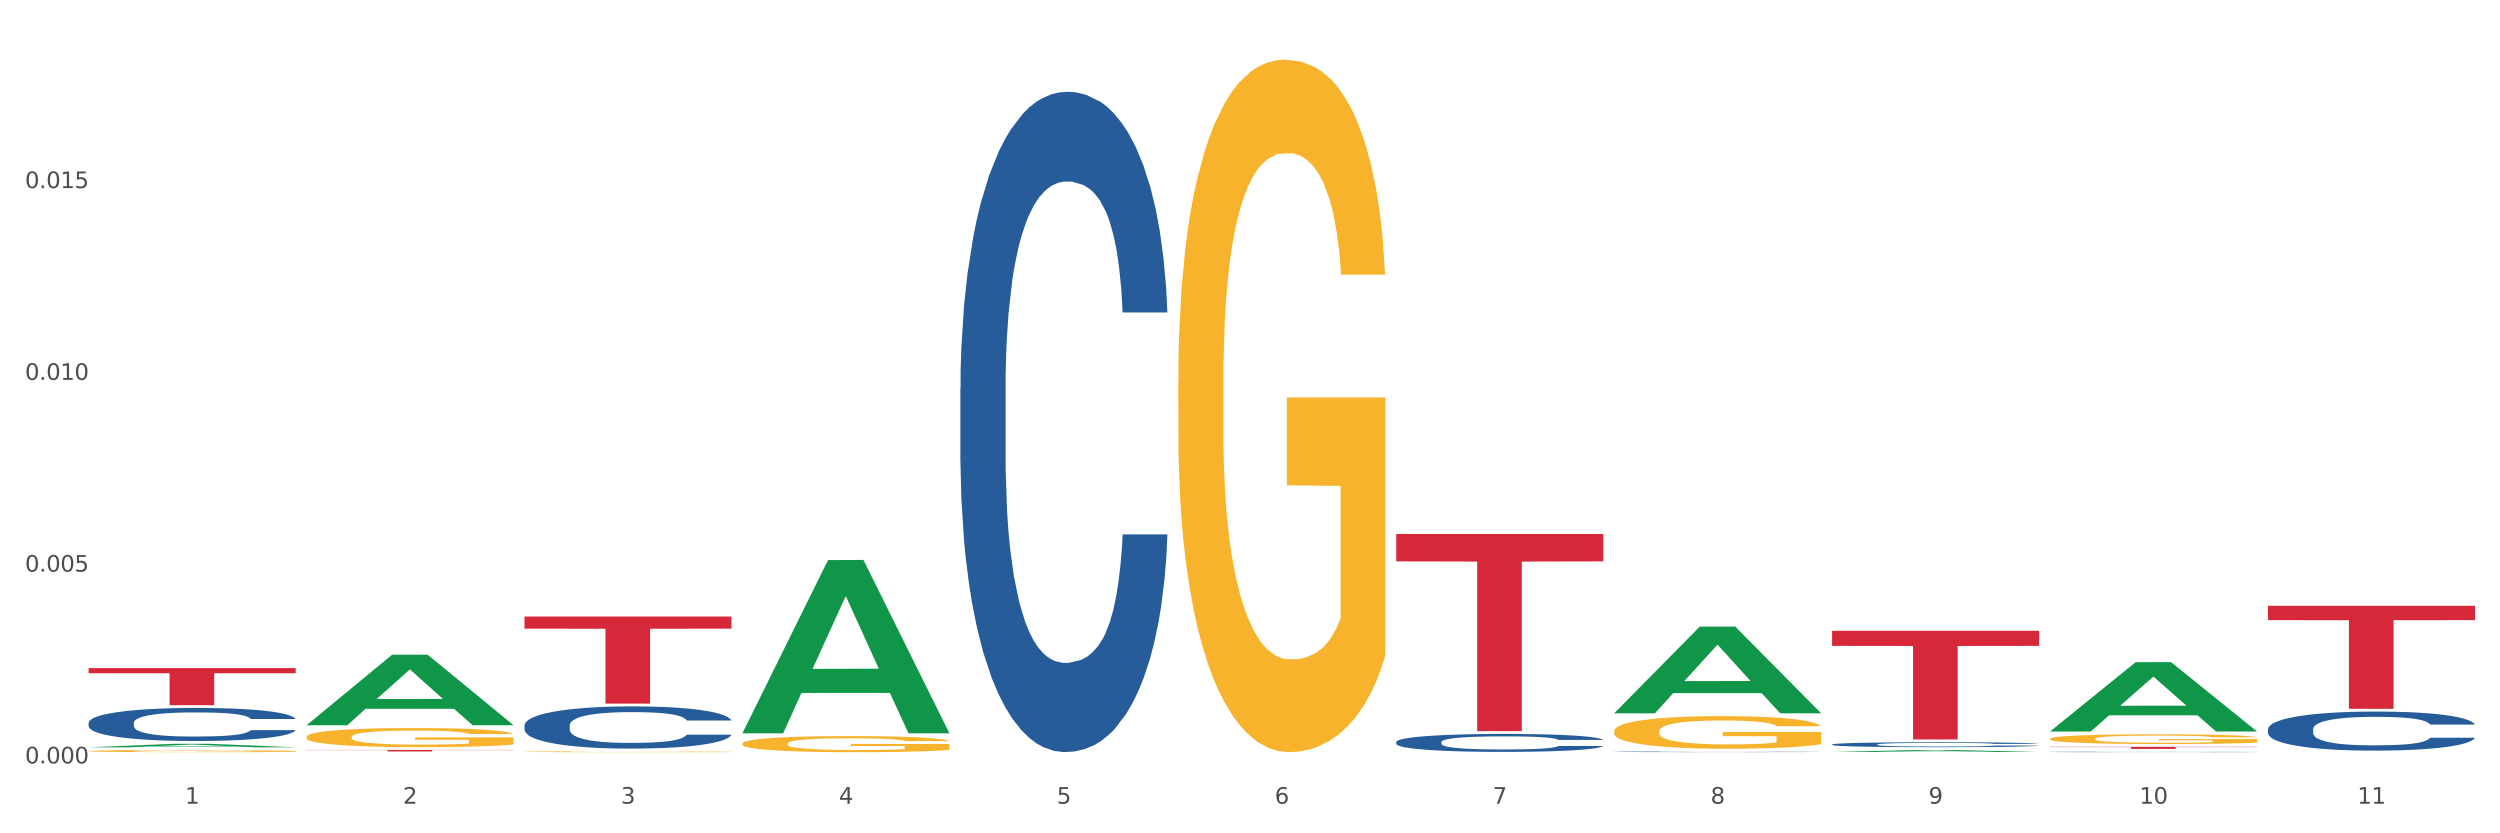 <?xml version="1.0" encoding="utf-8" standalone="no"?>
<!DOCTYPE svg PUBLIC "-//W3C//DTD SVG 1.1//EN"
  "http://www.w3.org/Graphics/SVG/1.1/DTD/svg11.dtd">
<svg xmlns:xlink="http://www.w3.org/1999/xlink" width="1080pt" height="360pt" viewBox="0 0 1080 360" xmlns="http://www.w3.org/2000/svg" version="1.1">
 <rect x="0" y="0" width="1080" height="360" fill="#333333" stroke="none"/>
 <defs>
  <style type="text/css">*{stroke-linejoin: round; stroke-linecap: butt}</style>
 </defs>
 <g id="figure_1">
  <g id="patch_1">
   <path d="M 0 360 
L 1080 360 
L 1080 0 
L 0 0 
z
" style="fill: #ffffff; stroke: #ffffff; stroke-linejoin: miter"/>
  </g>
  <g id="axes_1">
   <g id="matplotlib.axis_1">
    <g id="xtick_1">
     <g id="text_1">
      <!-- 1 -->
      <g style="fill: #4d4d4d" transform="translate(79.949 347.204) scale(0.096 -0.096)">
       <defs>
        <path id="DejaVuSans-31" d="M 794 531 
L 1825 531 
L 1825 4091 
L 703 3866 
L 703 4441 
L 1819 4666 
L 2450 4666 
L 2450 531 
L 3481 531 
L 3481 0 
L 794 0 
L 794 531 
z
" transform="scale(0.016)"/>
       </defs>
       <use xlink:href="#DejaVuSans-31"/>
      </g>
     </g>
    </g>
    <g id="xtick_2">
     <g id="text_2">
      <!-- 2 -->
      <g style="fill: #4d4d4d" transform="translate(174.097 347.204) scale(0.096 -0.096)">
       <defs>
        <path id="DejaVuSans-32" d="M 1228 531 
L 3431 531 
L 3431 0 
L 469 0 
L 469 531 
Q 828 903 1448 1529 
Q 2069 2156 2228 2338 
Q 2531 2678 2651 2914 
Q 2772 3150 2772 3378 
Q 2772 3750 2511 3984 
Q 2250 4219 1831 4219 
Q 1534 4219 1204 4116 
Q 875 4013 500 3803 
L 500 4441 
Q 881 4594 1212 4672 
Q 1544 4750 1819 4750 
Q 2544 4750 2975 4387 
Q 3406 4025 3406 3419 
Q 3406 3131 3298 2873 
Q 3191 2616 2906 2266 
Q 2828 2175 2409 1742 
Q 1991 1309 1228 531 
z
" transform="scale(0.016)"/>
       </defs>
       <use xlink:href="#DejaVuSans-32"/>
      </g>
     </g>
    </g>
    <g id="xtick_3">
     <g id="text_3">
      <!-- 3 -->
      <g style="fill: #4d4d4d" transform="translate(268.244 347.204) scale(0.096 -0.096)">
       <defs>
        <path id="DejaVuSans-33" d="M 2597 2516 
Q 3050 2419 3304 2112 
Q 3559 1806 3559 1356 
Q 3559 666 3084 287 
Q 2609 -91 1734 -91 
Q 1441 -91 1130 -33 
Q 819 25 488 141 
L 488 750 
Q 750 597 1062 519 
Q 1375 441 1716 441 
Q 2309 441 2620 675 
Q 2931 909 2931 1356 
Q 2931 1769 2642 2001 
Q 2353 2234 1838 2234 
L 1294 2234 
L 1294 2753 
L 1863 2753 
Q 2328 2753 2575 2939 
Q 2822 3125 2822 3475 
Q 2822 3834 2567 4026 
Q 2313 4219 1838 4219 
Q 1578 4219 1281 4162 
Q 984 4106 628 3988 
L 628 4550 
Q 988 4650 1302 4700 
Q 1616 4750 1894 4750 
Q 2613 4750 3031 4423 
Q 3450 4097 3450 3541 
Q 3450 3153 3228 2886 
Q 3006 2619 2597 2516 
z
" transform="scale(0.016)"/>
       </defs>
       <use xlink:href="#DejaVuSans-33"/>
      </g>
     </g>
    </g>
    <g id="xtick_4">
     <g id="text_4">
      <!-- 4 -->
      <g style="fill: #4d4d4d" transform="translate(362.392 347.204) scale(0.096 -0.096)">
       <defs>
        <path id="DejaVuSans-34" d="M 2419 4116 
L 825 1625 
L 2419 1625 
L 2419 4116 
z
M 2253 4666 
L 3047 4666 
L 3047 1625 
L 3713 1625 
L 3713 1100 
L 3047 1100 
L 3047 0 
L 2419 0 
L 2419 1100 
L 313 1100 
L 313 1709 
L 2253 4666 
z
" transform="scale(0.016)"/>
       </defs>
       <use xlink:href="#DejaVuSans-34"/>
      </g>
     </g>
    </g>
    <g id="xtick_5">
     <g id="text_5">
      <!-- 5 -->
      <g style="fill: #4d4d4d" transform="translate(456.54 347.204) scale(0.096 -0.096)">
       <defs>
        <path id="DejaVuSans-35" d="M 691 4666 
L 3169 4666 
L 3169 4134 
L 1269 4134 
L 1269 2991 
Q 1406 3038 1543 3061 
Q 1681 3084 1819 3084 
Q 2600 3084 3056 2656 
Q 3513 2228 3513 1497 
Q 3513 744 3044 326 
Q 2575 -91 1722 -91 
Q 1428 -91 1123 -41 
Q 819 9 494 109 
L 494 744 
Q 775 591 1075 516 
Q 1375 441 1709 441 
Q 2250 441 2565 725 
Q 2881 1009 2881 1497 
Q 2881 1984 2565 2268 
Q 2250 2553 1709 2553 
Q 1456 2553 1204 2497 
Q 953 2441 691 2322 
L 691 4666 
z
" transform="scale(0.016)"/>
       </defs>
       <use xlink:href="#DejaVuSans-35"/>
      </g>
     </g>
    </g>
    <g id="xtick_6">
     <g id="text_6">
      <!-- 6 -->
      <g style="fill: #4d4d4d" transform="translate(550.688 347.204) scale(0.096 -0.096)">
       <defs>
        <path id="DejaVuSans-36" d="M 2113 2584 
Q 1688 2584 1439 2293 
Q 1191 2003 1191 1497 
Q 1191 994 1439 701 
Q 1688 409 2113 409 
Q 2538 409 2786 701 
Q 3034 994 3034 1497 
Q 3034 2003 2786 2293 
Q 2538 2584 2113 2584 
z
M 3366 4563 
L 3366 3988 
Q 3128 4100 2886 4159 
Q 2644 4219 2406 4219 
Q 1781 4219 1451 3797 
Q 1122 3375 1075 2522 
Q 1259 2794 1537 2939 
Q 1816 3084 2150 3084 
Q 2853 3084 3261 2657 
Q 3669 2231 3669 1497 
Q 3669 778 3244 343 
Q 2819 -91 2113 -91 
Q 1303 -91 875 529 
Q 447 1150 447 2328 
Q 447 3434 972 4092 
Q 1497 4750 2381 4750 
Q 2619 4750 2861 4703 
Q 3103 4656 3366 4563 
z
" transform="scale(0.016)"/>
       </defs>
       <use xlink:href="#DejaVuSans-36"/>
      </g>
     </g>
    </g>
    <g id="xtick_7">
     <g id="text_7">
      <!-- 7 -->
      <g style="fill: #4d4d4d" transform="translate(644.835 347.204) scale(0.096 -0.096)">
       <defs>
        <path id="DejaVuSans-37" d="M 525 4666 
L 3525 4666 
L 3525 4397 
L 1831 0 
L 1172 0 
L 2766 4134 
L 525 4134 
L 525 4666 
z
" transform="scale(0.016)"/>
       </defs>
       <use xlink:href="#DejaVuSans-37"/>
      </g>
     </g>
    </g>
    <g id="xtick_8">
     <g id="text_8">
      <!-- 8 -->
      <g style="fill: #4d4d4d" transform="translate(738.983 347.204) scale(0.096 -0.096)">
       <defs>
        <path id="DejaVuSans-38" d="M 2034 2216 
Q 1584 2216 1326 1975 
Q 1069 1734 1069 1313 
Q 1069 891 1326 650 
Q 1584 409 2034 409 
Q 2484 409 2743 651 
Q 3003 894 3003 1313 
Q 3003 1734 2745 1975 
Q 2488 2216 2034 2216 
z
M 1403 2484 
Q 997 2584 770 2862 
Q 544 3141 544 3541 
Q 544 4100 942 4425 
Q 1341 4750 2034 4750 
Q 2731 4750 3128 4425 
Q 3525 4100 3525 3541 
Q 3525 3141 3298 2862 
Q 3072 2584 2669 2484 
Q 3125 2378 3379 2068 
Q 3634 1759 3634 1313 
Q 3634 634 3220 271 
Q 2806 -91 2034 -91 
Q 1263 -91 848 271 
Q 434 634 434 1313 
Q 434 1759 690 2068 
Q 947 2378 1403 2484 
z
M 1172 3481 
Q 1172 3119 1398 2916 
Q 1625 2713 2034 2713 
Q 2441 2713 2670 2916 
Q 2900 3119 2900 3481 
Q 2900 3844 2670 4047 
Q 2441 4250 2034 4250 
Q 1625 4250 1398 4047 
Q 1172 3844 1172 3481 
z
" transform="scale(0.016)"/>
       </defs>
       <use xlink:href="#DejaVuSans-38"/>
      </g>
     </g>
    </g>
    <g id="xtick_9">
     <g id="text_9">
      <!-- 9 -->
      <g style="fill: #4d4d4d" transform="translate(833.131 347.204) scale(0.096 -0.096)">
       <defs>
        <path id="DejaVuSans-39" d="M 703 97 
L 703 672 
Q 941 559 1184 500 
Q 1428 441 1663 441 
Q 2288 441 2617 861 
Q 2947 1281 2994 2138 
Q 2813 1869 2534 1725 
Q 2256 1581 1919 1581 
Q 1219 1581 811 2004 
Q 403 2428 403 3163 
Q 403 3881 828 4315 
Q 1253 4750 1959 4750 
Q 2769 4750 3195 4129 
Q 3622 3509 3622 2328 
Q 3622 1225 3098 567 
Q 2575 -91 1691 -91 
Q 1453 -91 1209 -44 
Q 966 3 703 97 
z
M 1959 2075 
Q 2384 2075 2632 2365 
Q 2881 2656 2881 3163 
Q 2881 3666 2632 3958 
Q 2384 4250 1959 4250 
Q 1534 4250 1286 3958 
Q 1038 3666 1038 3163 
Q 1038 2656 1286 2365 
Q 1534 2075 1959 2075 
z
" transform="scale(0.016)"/>
       </defs>
       <use xlink:href="#DejaVuSans-39"/>
      </g>
     </g>
    </g>
    <g id="xtick_10">
     <g id="text_10">
      <!-- 10 -->
      <g style="fill: #4d4d4d" transform="translate(924.224 347.204) scale(0.096 -0.096)">
       <defs>
        <path id="DejaVuSans-30" d="M 2034 4250 
Q 1547 4250 1301 3770 
Q 1056 3291 1056 2328 
Q 1056 1369 1301 889 
Q 1547 409 2034 409 
Q 2525 409 2770 889 
Q 3016 1369 3016 2328 
Q 3016 3291 2770 3770 
Q 2525 4250 2034 4250 
z
M 2034 4750 
Q 2819 4750 3233 4129 
Q 3647 3509 3647 2328 
Q 3647 1150 3233 529 
Q 2819 -91 2034 -91 
Q 1250 -91 836 529 
Q 422 1150 422 2328 
Q 422 3509 836 4129 
Q 1250 4750 2034 4750 
z
" transform="scale(0.016)"/>
       </defs>
       <use xlink:href="#DejaVuSans-31"/>
       <use xlink:href="#DejaVuSans-30" transform="translate(63.623 0)"/>
      </g>
     </g>
    </g>
    <g id="xtick_11">
     <g id="text_11">
      <!-- 11 -->
      <g style="fill: #4d4d4d" transform="translate(1018.372 347.204) scale(0.096 -0.096)">
       <use xlink:href="#DejaVuSans-31"/>
       <use xlink:href="#DejaVuSans-31" transform="translate(63.623 0)"/>
      </g>
     </g>
    </g>
    <g id="xtick_12"/>
    <g id="xtick_13"/>
    <g id="xtick_14"/>
    <g id="xtick_15"/>
    <g id="xtick_16"/>
    <g id="xtick_17"/>
    <g id="xtick_18"/>
    <g id="xtick_19"/>
    <g id="xtick_20"/>
    <g id="xtick_21"/>
   </g>
   <g id="matplotlib.axis_2">
    <g id="ytick_1">
     <g id="text_12">
      <!-- 0.000 -->
      <g style="fill: #4d4d4d" transform="translate(10.8 329.798) scale(0.096 -0.096)">
       <defs>
        <path id="DejaVuSans-2e" d="M 684 794 
L 1344 794 
L 1344 0 
L 684 0 
L 684 794 
z
" transform="scale(0.016)"/>
       </defs>
       <use xlink:href="#DejaVuSans-30"/>
       <use xlink:href="#DejaVuSans-2e" transform="translate(63.623 0)"/>
       <use xlink:href="#DejaVuSans-30" transform="translate(95.41 0)"/>
       <use xlink:href="#DejaVuSans-30" transform="translate(159.033 0)"/>
       <use xlink:href="#DejaVuSans-30" transform="translate(222.656 0)"/>
      </g>
     </g>
    </g>
    <g id="ytick_2">
     <g id="text_13">
      <!-- 0.005 -->
      <g style="fill: #4d4d4d" transform="translate(10.8 246.955) scale(0.096 -0.096)">
       <use xlink:href="#DejaVuSans-30"/>
       <use xlink:href="#DejaVuSans-2e" transform="translate(63.623 0)"/>
       <use xlink:href="#DejaVuSans-30" transform="translate(95.41 0)"/>
       <use xlink:href="#DejaVuSans-30" transform="translate(159.033 0)"/>
       <use xlink:href="#DejaVuSans-35" transform="translate(222.656 0)"/>
      </g>
     </g>
    </g>
    <g id="ytick_3">
     <g id="text_14">
      <!-- 0.010 -->
      <g style="fill: #4d4d4d" transform="translate(10.8 164.111) scale(0.096 -0.096)">
       <use xlink:href="#DejaVuSans-30"/>
       <use xlink:href="#DejaVuSans-2e" transform="translate(63.623 0)"/>
       <use xlink:href="#DejaVuSans-30" transform="translate(95.41 0)"/>
       <use xlink:href="#DejaVuSans-31" transform="translate(159.033 0)"/>
       <use xlink:href="#DejaVuSans-30" transform="translate(222.656 0)"/>
      </g>
     </g>
    </g>
    <g id="ytick_4">
     <g id="text_15">
      <!-- 0.015 -->
      <g style="fill: #4d4d4d" transform="translate(10.8 81.267) scale(0.096 -0.096)">
       <use xlink:href="#DejaVuSans-30"/>
       <use xlink:href="#DejaVuSans-2e" transform="translate(63.623 0)"/>
       <use xlink:href="#DejaVuSans-30" transform="translate(95.41 0)"/>
       <use xlink:href="#DejaVuSans-31" transform="translate(159.033 0)"/>
       <use xlink:href="#DejaVuSans-35" transform="translate(222.656 0)"/>
      </g>
     </g>
    </g>
    <g id="ytick_5"/>
    <g id="ytick_6"/>
    <g id="ytick_7"/>
    <g id="ytick_8"/>
   </g>
   <g id="PolyCollection_1">
    <path d="M 320.726 321.213 
L 320.832 321.206 
L 320.832 320.978 
L 321.043 320.781 
L 322.099 320.305 
L 323.683 319.912 
L 324.844 319.703 
L 326.006 319.531 
L 327.379 319.36 
L 329.068 319.182 
L 332.13 318.922 
L 334.031 318.789 
L 336.354 318.65 
L 340.578 318.447 
L 343.64 318.332 
L 346.808 318.237 
L 351.983 318.123 
L 355.362 318.072 
L 358.952 318.034 
L 363.281 318.009 
L 366.555 318.002 
L 373.735 318.021 
L 379.86 318.079 
L 382.817 318.123 
L 386.618 318.199 
L 388.625 318.25 
L 391.898 318.351 
L 395.277 318.485 
L 397.6 318.599 
L 401.085 318.815 
L 403.725 319.03 
L 406.154 319.297 
L 407.421 319.481 
L 408.371 319.652 
L 409.216 319.849 
L 410.061 320.16 
L 391.053 320.16 
L 390.314 319.937 
L 389.153 319.728 
L 387.463 319.525 
L 385.985 319.398 
L 383.45 319.24 
L 381.127 319.138 
L 378.699 319.062 
L 375.742 318.998 
L 373.419 318.967 
L 370.145 318.941 
L 363.704 318.948 
L 359.374 318.998 
L 356.418 319.062 
L 354.517 319.119 
L 352.827 319.182 
L 350.927 319.271 
L 348.709 319.405 
L 347.125 319.525 
L 345.541 319.677 
L 344.274 319.83 
L 343.112 320.007 
L 342.162 320.198 
L 341.423 320.394 
L 340.789 320.635 
L 340.261 321.035 
L 340.261 321.904 
L 340.473 322.101 
L 341.001 322.361 
L 341.634 322.558 
L 342.69 322.792 
L 343.64 322.951 
L 345.436 323.179 
L 347.442 323.37 
L 349.026 323.49 
L 350.61 323.592 
L 353.355 323.731 
L 356.418 323.846 
L 359.058 323.915 
L 362.648 323.979 
L 365.077 324.004 
L 367.189 324.017 
L 372.363 324.017 
L 376.059 323.998 
L 380.177 323.953 
L 383.345 323.896 
L 385.985 323.827 
L 388.941 323.712 
L 390.842 323.604 
L 390.842 322.279 
L 367.611 322.272 
L 367.611 321.39 
L 410.166 321.39 
L 410.166 323.979 
L 408.371 324.112 
L 406.365 324.233 
L 404.253 324.34 
L 401.085 324.474 
L 397.284 324.601 
L 393.904 324.689 
L 390.314 324.766 
L 386.09 324.835 
L 380.599 324.899 
L 377.22 324.924 
L 372.996 324.943 
L 368.033 324.95 
L 363.704 324.937 
L 359.48 324.905 
L 355.045 324.848 
L 350.715 324.766 
L 347.442 324.683 
L 344.168 324.582 
L 340.684 324.448 
L 337.938 324.321 
L 335.826 324.207 
L 333.503 324.061 
L 330.969 323.871 
L 329.068 323.7 
L 327.379 323.522 
L 325.583 323.294 
L 324.316 323.097 
L 323.049 322.85 
L 322.31 322.666 
L 321.465 322.38 
L 320.832 321.98 
L 320.726 321.213 
z
" clip-path="url(#pa47c2ff7f7)" style="fill: #f7b32b"/>
    <path d="M 885.612 319.159 
L 885.718 319.155 
L 885.718 319.017 
L 885.929 318.898 
L 886.985 318.611 
L 888.569 318.373 
L 889.73 318.247 
L 890.892 318.143 
L 892.265 318.04 
L 893.954 317.932 
L 897.016 317.775 
L 898.917 317.695 
L 901.24 317.61 
L 905.464 317.488 
L 908.526 317.419 
L 911.694 317.361 
L 916.869 317.292 
L 920.248 317.261 
L 923.838 317.238 
L 928.167 317.223 
L 931.441 317.219 
L 938.622 317.231 
L 944.746 317.265 
L 947.703 317.292 
L 951.504 317.338 
L 953.511 317.369 
L 956.784 317.43 
L 960.163 317.511 
L 962.486 317.58 
L 965.971 317.71 
L 968.611 317.84 
L 971.04 318.001 
L 972.307 318.113 
L 973.257 318.216 
L 974.102 318.335 
L 974.947 318.523 
L 955.939 318.523 
L 955.2 318.389 
L 954.039 318.262 
L 952.349 318.139 
L 950.871 318.063 
L 948.336 317.967 
L 946.013 317.905 
L 943.585 317.859 
L 940.628 317.821 
L 938.305 317.802 
L 935.031 317.787 
L 928.59 317.79 
L 924.26 317.821 
L 921.304 317.859 
L 919.403 317.894 
L 917.713 317.932 
L 915.813 317.986 
L 913.595 318.066 
L 912.011 318.139 
L 910.427 318.231 
L 909.16 318.323 
L 907.999 318.431 
L 907.048 318.546 
L 906.309 318.665 
L 905.675 318.81 
L 905.147 319.052 
L 905.147 319.577 
L 905.359 319.696 
L 905.887 319.853 
L 906.52 319.972 
L 907.576 320.114 
L 908.526 320.21 
L 910.322 320.348 
L 912.328 320.463 
L 913.912 320.535 
L 915.496 320.597 
L 918.241 320.681 
L 921.304 320.75 
L 923.944 320.792 
L 927.534 320.831 
L 929.963 320.846 
L 932.075 320.854 
L 937.249 320.854 
L 940.945 320.842 
L 945.063 320.815 
L 948.231 320.781 
L 950.871 320.739 
L 953.827 320.67 
L 955.728 320.605 
L 955.728 319.803 
L 932.497 319.799 
L 932.497 319.266 
L 975.052 319.266 
L 975.052 320.831 
L 973.257 320.911 
L 971.251 320.984 
L 969.139 321.049 
L 965.971 321.13 
L 962.17 321.206 
L 958.79 321.26 
L 955.2 321.306 
L 950.976 321.348 
L 945.485 321.387 
L 942.106 321.402 
L 937.882 321.413 
L 932.919 321.417 
L 928.59 321.41 
L 924.366 321.39 
L 919.931 321.356 
L 915.601 321.306 
L 912.328 321.256 
L 909.054 321.195 
L 905.57 321.114 
L 902.824 321.038 
L 900.712 320.969 
L 898.389 320.881 
L 895.855 320.766 
L 893.954 320.662 
L 892.265 320.555 
L 890.469 320.417 
L 889.202 320.298 
L 887.935 320.148 
L 887.196 320.037 
L 886.351 319.865 
L 885.718 319.623 
L 885.612 319.159 
z
" clip-path="url(#pa47c2ff7f7)" style="fill: #f7b32b"/>
    <path d="M 509.021 164.015 
L 509.127 163.742 
L 509.127 153.906 
L 509.338 145.435 
L 510.394 124.943 
L 511.978 108.003 
L 513.14 98.986 
L 514.301 91.609 
L 515.674 84.231 
L 517.363 76.581 
L 520.426 65.378 
L 522.327 59.64 
L 524.65 53.629 
L 528.874 44.886 
L 531.936 39.968 
L 535.104 35.869 
L 540.278 30.951 
L 543.657 28.765 
L 547.247 27.126 
L 551.577 26.033 
L 554.85 25.759 
L 562.031 26.579 
L 568.155 29.038 
L 571.112 30.951 
L 574.914 34.23 
L 576.92 36.416 
L 580.193 40.787 
L 583.573 46.525 
L 585.896 51.443 
L 589.38 60.733 
L 592.02 70.023 
L 594.449 81.499 
L 595.716 89.423 
L 596.667 96.8 
L 597.511 105.27 
L 598.356 118.659 
L 579.349 118.659 
L 578.609 109.096 
L 577.448 100.079 
L 575.758 91.335 
L 574.28 85.871 
L 571.746 79.04 
L 569.423 74.668 
L 566.994 71.389 
L 564.037 68.657 
L 561.714 67.291 
L 558.441 66.198 
L 551.999 66.471 
L 547.67 68.657 
L 544.713 71.389 
L 542.812 73.848 
L 541.123 76.581 
L 539.222 80.406 
L 537.004 86.144 
L 535.42 91.335 
L 533.837 97.893 
L 532.569 104.451 
L 531.408 112.101 
L 530.457 120.298 
L 529.718 128.768 
L 529.085 139.151 
L 528.557 156.365 
L 528.557 193.798 
L 528.768 202.268 
L 529.296 213.47 
L 529.929 221.941 
L 530.985 232.05 
L 531.936 238.881 
L 533.731 248.718 
L 535.737 256.915 
L 537.321 262.106 
L 538.905 266.478 
L 541.651 272.489 
L 544.713 277.407 
L 547.353 280.413 
L 550.943 283.145 
L 553.372 284.238 
L 555.484 284.784 
L 560.658 284.784 
L 564.354 283.965 
L 568.472 282.052 
L 571.64 279.593 
L 574.28 276.587 
L 577.237 271.669 
L 579.137 267.024 
L 579.137 209.918 
L 555.906 209.645 
L 555.906 171.666 
L 598.462 171.666 
L 598.462 283.145 
L 596.667 288.883 
L 594.66 294.074 
L 592.548 298.719 
L 589.38 304.457 
L 585.579 309.922 
L 582.2 313.747 
L 578.609 317.026 
L 574.386 320.031 
L 568.895 322.764 
L 565.516 323.857 
L 561.292 324.676 
L 556.329 324.95 
L 551.999 324.403 
L 547.775 323.037 
L 543.34 320.578 
L 539.011 317.026 
L 535.737 313.474 
L 532.464 309.102 
L 528.979 303.364 
L 526.234 297.899 
L 524.122 292.981 
L 521.799 286.697 
L 519.264 278.5 
L 517.363 271.123 
L 515.674 263.472 
L 513.879 253.636 
L 512.612 245.166 
L 511.344 234.509 
L 510.605 226.586 
L 509.761 214.29 
L 509.127 197.077 
L 509.021 164.015 
z
" clip-path="url(#pa47c2ff7f7)" style="fill: #f7b32b"/>
    <path d="M 697.317 315.879 
L 697.422 315.867 
L 697.422 315.403 
L 697.633 315.004 
L 698.689 314.039 
L 700.273 313.241 
L 701.435 312.816 
L 702.597 312.469 
L 703.969 312.121 
L 705.659 311.761 
L 708.721 311.233 
L 710.622 310.963 
L 712.945 310.68 
L 717.169 310.268 
L 720.231 310.036 
L 723.399 309.843 
L 728.573 309.612 
L 731.952 309.509 
L 735.543 309.432 
L 739.872 309.38 
L 743.146 309.367 
L 750.326 309.406 
L 756.451 309.522 
L 759.407 309.612 
L 763.209 309.766 
L 765.215 309.869 
L 768.489 310.075 
L 771.868 310.345 
L 774.191 310.577 
L 777.676 311.015 
L 780.316 311.452 
L 782.744 311.993 
L 784.011 312.366 
L 784.962 312.713 
L 785.807 313.112 
L 786.651 313.743 
L 767.644 313.743 
L 766.905 313.293 
L 765.743 312.868 
L 764.054 312.456 
L 762.575 312.199 
L 760.041 311.877 
L 757.718 311.671 
L 755.289 311.516 
L 752.333 311.388 
L 750.009 311.323 
L 746.736 311.272 
L 740.294 311.285 
L 735.965 311.388 
L 733.008 311.516 
L 731.108 311.632 
L 729.418 311.761 
L 727.517 311.941 
L 725.3 312.211 
L 723.716 312.456 
L 722.132 312.765 
L 720.865 313.074 
L 719.703 313.434 
L 718.753 313.82 
L 718.014 314.219 
L 717.38 314.708 
L 716.852 315.519 
L 716.852 317.282 
L 717.063 317.681 
L 717.591 318.209 
L 718.225 318.608 
L 719.281 319.084 
L 720.231 319.406 
L 722.026 319.869 
L 724.033 320.255 
L 725.617 320.5 
L 727.201 320.706 
L 729.946 320.989 
L 733.008 321.22 
L 735.648 321.362 
L 739.239 321.491 
L 741.667 321.542 
L 743.779 321.568 
L 748.953 321.568 
L 752.649 321.529 
L 756.768 321.439 
L 759.935 321.323 
L 762.575 321.182 
L 765.532 320.95 
L 767.433 320.731 
L 767.433 318.042 
L 744.202 318.029 
L 744.202 316.24 
L 786.757 316.24 
L 786.757 321.491 
L 784.962 321.761 
L 782.956 322.006 
L 780.844 322.224 
L 777.676 322.495 
L 773.874 322.752 
L 770.495 322.932 
L 766.905 323.087 
L 762.681 323.228 
L 757.19 323.357 
L 753.811 323.408 
L 749.587 323.447 
L 744.624 323.46 
L 740.294 323.434 
L 736.071 323.37 
L 731.636 323.254 
L 727.306 323.087 
L 724.033 322.919 
L 720.759 322.713 
L 717.274 322.443 
L 714.529 322.186 
L 712.417 321.954 
L 710.094 321.658 
L 707.56 321.272 
L 705.659 320.924 
L 703.969 320.564 
L 702.174 320.101 
L 700.907 319.702 
L 699.64 319.2 
L 698.901 318.827 
L 698.056 318.248 
L 697.422 317.437 
L 697.317 315.879 
z
" clip-path="url(#pa47c2ff7f7)" style="fill: #f7b32b"/>
    <path d="M 132.431 318.333 
L 132.536 318.326 
L 132.536 318.055 
L 132.747 317.821 
L 133.803 317.256 
L 135.387 316.788 
L 136.549 316.54 
L 137.71 316.336 
L 139.083 316.133 
L 140.773 315.922 
L 143.835 315.613 
L 145.736 315.454 
L 148.059 315.289 
L 152.283 315.047 
L 155.345 314.912 
L 158.513 314.799 
L 163.687 314.663 
L 167.066 314.603 
L 170.657 314.557 
L 174.986 314.527 
L 178.26 314.52 
L 185.44 314.542 
L 191.565 314.61 
L 194.521 314.663 
L 198.323 314.753 
L 200.329 314.814 
L 203.603 314.934 
L 206.982 315.093 
L 209.305 315.228 
L 212.79 315.484 
L 215.43 315.741 
L 217.858 316.057 
L 219.125 316.276 
L 220.076 316.479 
L 220.921 316.713 
L 221.765 317.082 
L 202.758 317.082 
L 202.019 316.819 
L 200.857 316.57 
L 199.168 316.329 
L 197.689 316.178 
L 195.155 315.989 
L 192.832 315.869 
L 190.403 315.778 
L 187.446 315.703 
L 185.123 315.665 
L 181.85 315.635 
L 175.408 315.643 
L 171.079 315.703 
L 168.122 315.778 
L 166.222 315.846 
L 164.532 315.922 
L 162.631 316.027 
L 160.414 316.185 
L 158.83 316.329 
L 157.246 316.51 
L 155.979 316.69 
L 154.817 316.901 
L 153.867 317.128 
L 153.128 317.361 
L 152.494 317.648 
L 151.966 318.122 
L 151.966 319.155 
L 152.177 319.389 
L 152.705 319.698 
L 153.339 319.931 
L 154.395 320.21 
L 155.345 320.399 
L 157.14 320.67 
L 159.147 320.896 
L 160.731 321.039 
L 162.314 321.16 
L 165.06 321.326 
L 168.122 321.461 
L 170.762 321.544 
L 174.353 321.62 
L 176.781 321.65 
L 178.893 321.665 
L 184.067 321.665 
L 187.763 321.642 
L 191.882 321.589 
L 195.049 321.522 
L 197.689 321.439 
L 200.646 321.303 
L 202.547 321.175 
L 202.547 319.6 
L 179.316 319.592 
L 179.316 318.544 
L 221.871 318.544 
L 221.871 321.62 
L 220.076 321.778 
L 218.069 321.921 
L 215.958 322.049 
L 212.79 322.207 
L 208.988 322.358 
L 205.609 322.464 
L 202.019 322.554 
L 197.795 322.637 
L 192.304 322.712 
L 188.925 322.743 
L 184.701 322.765 
L 179.738 322.773 
L 175.408 322.758 
L 171.185 322.72 
L 166.75 322.652 
L 162.42 322.554 
L 159.147 322.456 
L 155.873 322.336 
L 152.388 322.177 
L 149.643 322.027 
L 147.531 321.891 
L 145.208 321.717 
L 142.674 321.491 
L 140.773 321.288 
L 139.083 321.077 
L 137.288 320.806 
L 136.021 320.572 
L 134.754 320.278 
L 134.015 320.059 
L 133.17 319.72 
L 132.536 319.245 
L 132.431 318.333 
z
" clip-path="url(#pa47c2ff7f7)" style="fill: #f7b32b"/>
    <path d="M 226.578 324.757 
L 226.684 324.756 
L 226.684 324.745 
L 226.895 324.735 
L 227.951 324.71 
L 229.535 324.69 
L 230.697 324.679 
L 231.858 324.67 
L 233.231 324.661 
L 234.92 324.652 
L 237.983 324.639 
L 239.884 324.632 
L 242.207 324.625 
L 246.43 324.614 
L 249.493 324.608 
L 252.661 324.603 
L 257.835 324.597 
L 261.214 324.595 
L 264.804 324.593 
L 269.134 324.592 
L 272.407 324.591 
L 279.588 324.592 
L 285.712 324.595 
L 288.669 324.597 
L 292.471 324.601 
L 294.477 324.604 
L 297.75 324.609 
L 301.13 324.616 
L 303.453 324.622 
L 306.937 324.633 
L 309.577 324.644 
L 312.006 324.658 
L 313.273 324.667 
L 314.223 324.676 
L 315.068 324.686 
L 315.913 324.702 
L 296.906 324.702 
L 296.166 324.691 
L 295.005 324.68 
L 293.315 324.67 
L 291.837 324.663 
L 289.303 324.655 
L 286.98 324.65 
L 284.551 324.646 
L 281.594 324.643 
L 279.271 324.641 
L 275.998 324.64 
L 269.556 324.64 
L 265.227 324.643 
L 262.27 324.646 
L 260.369 324.649 
L 258.68 324.652 
L 256.779 324.657 
L 254.561 324.664 
L 252.977 324.67 
L 251.394 324.678 
L 250.126 324.685 
L 248.965 324.695 
L 248.014 324.704 
L 247.275 324.715 
L 246.642 324.727 
L 246.114 324.748 
L 246.114 324.792 
L 246.325 324.803 
L 246.853 324.816 
L 247.486 324.826 
L 248.542 324.838 
L 249.493 324.846 
L 251.288 324.858 
L 253.294 324.868 
L 254.878 324.874 
L 256.462 324.879 
L 259.208 324.887 
L 262.27 324.893 
L 264.91 324.896 
L 268.5 324.899 
L 270.929 324.901 
L 273.041 324.901 
L 278.215 324.901 
L 281.911 324.9 
L 286.029 324.898 
L 289.197 324.895 
L 291.837 324.892 
L 294.794 324.886 
L 296.694 324.88 
L 296.694 324.812 
L 273.463 324.811 
L 273.463 324.766 
L 316.019 324.766 
L 316.019 324.899 
L 314.223 324.906 
L 312.217 324.913 
L 310.105 324.918 
L 306.937 324.925 
L 303.136 324.932 
L 299.757 324.936 
L 296.166 324.94 
L 291.943 324.944 
L 286.452 324.947 
L 283.073 324.948 
L 278.849 324.949 
L 273.886 324.95 
L 269.556 324.949 
L 265.332 324.947 
L 260.897 324.944 
L 256.568 324.94 
L 253.294 324.936 
L 250.021 324.931 
L 246.536 324.924 
L 243.791 324.917 
L 241.679 324.911 
L 239.356 324.904 
L 236.821 324.894 
L 234.92 324.885 
L 233.231 324.876 
L 231.436 324.864 
L 230.169 324.854 
L 228.901 324.841 
L 228.162 324.832 
L 227.318 324.817 
L 226.684 324.796 
L 226.578 324.757 
z
" clip-path="url(#pa47c2ff7f7)" style="fill: #f7b32b"/>
    <path d="M 38.283 324.458 
L 38.389 324.457 
L 38.389 324.427 
L 38.6 324.401 
L 39.656 324.339 
L 41.24 324.287 
L 42.401 324.259 
L 43.563 324.237 
L 44.936 324.214 
L 46.625 324.191 
L 49.687 324.157 
L 51.588 324.139 
L 53.911 324.121 
L 58.135 324.094 
L 61.197 324.079 
L 64.365 324.067 
L 69.54 324.052 
L 72.919 324.045 
L 76.509 324.04 
L 80.838 324.037 
L 84.112 324.036 
L 91.292 324.038 
L 97.417 324.046 
L 100.374 324.052 
L 104.175 324.062 
L 106.182 324.068 
L 109.455 324.082 
L 112.834 324.099 
L 115.157 324.114 
L 118.642 324.143 
L 121.282 324.171 
L 123.711 324.206 
L 124.978 324.23 
L 125.928 324.253 
L 126.773 324.279 
L 127.618 324.319 
L 108.61 324.319 
L 107.871 324.29 
L 106.71 324.263 
L 105.02 324.236 
L 103.542 324.219 
L 101.007 324.198 
L 98.684 324.185 
L 96.256 324.175 
L 93.299 324.167 
L 90.976 324.163 
L 87.702 324.159 
L 81.261 324.16 
L 76.931 324.167 
L 73.975 324.175 
L 72.074 324.183 
L 70.384 324.191 
L 68.484 324.203 
L 66.266 324.22 
L 64.682 324.236 
L 63.098 324.256 
L 61.831 324.276 
L 60.669 324.299 
L 59.719 324.324 
L 58.98 324.35 
L 58.346 324.382 
L 57.818 324.435 
L 57.818 324.549 
L 58.03 324.575 
L 58.558 324.609 
L 59.191 324.635 
L 60.247 324.666 
L 61.197 324.687 
L 62.993 324.717 
L 64.999 324.742 
L 66.583 324.758 
L 68.167 324.771 
L 70.912 324.789 
L 73.975 324.804 
L 76.615 324.813 
L 80.205 324.822 
L 82.634 324.825 
L 84.745 324.827 
L 89.92 324.827 
L 93.616 324.824 
L 97.734 324.818 
L 100.902 324.811 
L 103.542 324.802 
L 106.498 324.787 
L 108.399 324.773 
L 108.399 324.598 
L 85.168 324.597 
L 85.168 324.481 
L 127.723 324.481 
L 127.723 324.822 
L 125.928 324.839 
L 123.922 324.855 
L 121.81 324.869 
L 118.642 324.887 
L 114.841 324.904 
L 111.461 324.915 
L 107.871 324.925 
L 103.647 324.934 
L 98.156 324.943 
L 94.777 324.946 
L 90.553 324.949 
L 85.59 324.95 
L 81.261 324.948 
L 77.037 324.944 
L 72.602 324.936 
L 68.272 324.925 
L 64.999 324.914 
L 61.725 324.901 
L 58.241 324.884 
L 55.495 324.867 
L 53.383 324.852 
L 51.06 324.833 
L 48.526 324.808 
L 46.625 324.785 
L 44.936 324.762 
L 43.14 324.732 
L 41.873 324.706 
L 40.606 324.673 
L 39.867 324.649 
L 39.022 324.612 
L 38.389 324.559 
L 38.283 324.458 
z
" clip-path="url(#pa47c2ff7f7)" style="fill: #f7b32b"/>
    <path d="M 885.612 315.961 
L 885.704 315.933 
L 922.587 286.069 
L 937.893 286.041 
L 975.052 316.018 
L 957.349 316.018 
L 949.327 309.037 
L 911.245 309.037 
L 910.969 309.15 
L 903.223 316.018 
L 885.612 316.018 
L 885.612 315.961 
L 916.04 304.871 
L 944.532 304.843 
L 930.424 292.43 
L 930.24 292.374 
L 930.056 292.459 
L 915.948 304.843 
L 916.04 304.871 
L 885.612 315.961 
z
" clip-path="url(#pa47c2ff7f7)" style="fill: #109648"/>
    <path d="M 603.169 320.545 
L 603.275 320.538 
L 603.275 320.339 
L 603.592 320.07 
L 604.755 319.574 
L 606.235 319.199 
L 608.772 318.76 
L 610.147 318.576 
L 611.944 318.371 
L 615.644 318.038 
L 619.873 317.755 
L 622.833 317.599 
L 625.053 317.5 
L 630.022 317.323 
L 632.877 317.245 
L 635.837 317.181 
L 638.374 317.139 
L 642.603 317.089 
L 645.986 317.068 
L 649.898 317.061 
L 653.175 317.068 
L 657.51 317.096 
L 663.853 317.181 
L 666.285 317.231 
L 669.562 317.316 
L 672.945 317.429 
L 675.694 317.542 
L 678.866 317.705 
L 682.143 317.918 
L 685.315 318.187 
L 687.535 318.434 
L 689.332 318.696 
L 690.918 319.015 
L 692.081 319.362 
L 692.609 319.652 
L 673.262 319.652 
L 672.734 319.39 
L 671.676 319.107 
L 670.619 318.916 
L 669.456 318.76 
L 667.659 318.583 
L 666.073 318.47 
L 663.43 318.335 
L 660.999 318.25 
L 658.99 318.201 
L 656.558 318.158 
L 651.378 318.116 
L 647.678 318.116 
L 645.352 318.13 
L 642.497 318.165 
L 640.066 318.215 
L 637.211 318.3 
L 634.991 318.392 
L 632.771 318.512 
L 631.502 318.597 
L 629.599 318.753 
L 628.331 318.881 
L 626.639 319.1 
L 625.688 319.256 
L 623.996 319.659 
L 623.256 319.957 
L 622.939 320.162 
L 622.727 320.389 
L 622.727 321.493 
L 623.362 321.989 
L 623.89 322.202 
L 624.736 322.442 
L 626.322 322.754 
L 628.648 323.058 
L 631.079 323.278 
L 633.088 323.412 
L 634.991 323.512 
L 636.894 323.589 
L 639.22 323.66 
L 641.123 323.703 
L 643.977 323.745 
L 647.361 323.767 
L 650.004 323.767 
L 655.395 323.731 
L 657.827 323.696 
L 660.153 323.646 
L 662.69 323.568 
L 664.699 323.483 
L 665.862 323.42 
L 667.765 323.285 
L 669.245 323.143 
L 670.514 322.981 
L 671.359 322.839 
L 672.311 322.626 
L 673.051 322.386 
L 673.262 322.258 
L 692.609 322.258 
L 692.186 322.513 
L 691.446 322.761 
L 689.966 323.094 
L 688.803 323.285 
L 687.006 323.519 
L 685.103 323.717 
L 682.46 323.936 
L 680.028 324.099 
L 677.491 324.241 
L 674.742 324.368 
L 669.773 324.545 
L 667.976 324.595 
L 664.17 324.68 
L 661.21 324.73 
L 656.875 324.779 
L 652.435 324.807 
L 647.783 324.815 
L 643.66 324.8 
L 639.114 324.758 
L 636.26 324.715 
L 633.088 324.652 
L 629.388 324.553 
L 625.899 324.432 
L 622.622 324.291 
L 619.556 324.128 
L 616.701 323.944 
L 613.001 323.639 
L 610.252 323.342 
L 608.244 323.065 
L 606.869 322.832 
L 605.495 322.534 
L 604.755 322.329 
L 603.592 321.833 
L 603.169 321.373 
L 603.169 320.545 
z
" clip-path="url(#pa47c2ff7f7)" style="fill: #255c99"/>
    <path d="M 979.76 261.714 
L 1069.2 261.714 
L 1069.2 267.895 
L 1034.017 267.937 
L 1034.017 306.192 
L 1014.73 306.192 
L 1014.73 267.937 
L 979.76 267.895 
L 979.76 261.756 
L 979.76 261.714 
z
" clip-path="url(#pa47c2ff7f7)" style="fill: #d62839"/>
    <path d="M 226.578 313.354 
L 226.684 313.338 
L 226.684 312.872 
L 227.001 312.239 
L 228.164 311.074 
L 229.644 310.192 
L 232.182 309.16 
L 233.556 308.728 
L 235.353 308.245 
L 239.053 307.463 
L 243.282 306.797 
L 246.243 306.431 
L 248.463 306.198 
L 253.432 305.782 
L 256.286 305.599 
L 259.246 305.449 
L 261.784 305.349 
L 266.012 305.233 
L 269.396 305.183 
L 273.307 305.166 
L 276.585 305.183 
L 280.919 305.249 
L 287.262 305.449 
L 289.694 305.565 
L 292.971 305.765 
L 296.354 306.031 
L 299.103 306.298 
L 302.275 306.68 
L 305.552 307.18 
L 308.724 307.812 
L 310.944 308.395 
L 312.741 309.01 
L 314.327 309.759 
L 315.49 310.575 
L 316.019 311.257 
L 296.672 311.257 
L 296.143 310.641 
L 295.086 309.976 
L 294.029 309.526 
L 292.866 309.16 
L 291.068 308.744 
L 289.483 308.478 
L 286.84 308.162 
L 284.408 307.962 
L 282.399 307.845 
L 279.968 307.746 
L 274.787 307.646 
L 271.087 307.646 
L 268.761 307.679 
L 265.907 307.762 
L 263.475 307.879 
L 260.621 308.078 
L 258.4 308.295 
L 256.18 308.578 
L 254.912 308.777 
L 253.009 309.144 
L 251.74 309.443 
L 250.048 309.959 
L 249.097 310.325 
L 247.405 311.274 
L 246.665 311.973 
L 246.348 312.455 
L 246.137 312.988 
L 246.137 315.584 
L 246.771 316.749 
L 247.3 317.249 
L 248.146 317.814 
L 249.731 318.547 
L 252.057 319.262 
L 254.489 319.778 
L 256.497 320.094 
L 258.4 320.327 
L 260.303 320.51 
L 262.629 320.677 
L 264.532 320.777 
L 267.387 320.877 
L 270.77 320.927 
L 273.413 320.927 
L 278.805 320.843 
L 281.236 320.76 
L 283.562 320.644 
L 286.099 320.461 
L 288.108 320.261 
L 289.271 320.111 
L 291.174 319.795 
L 292.654 319.462 
L 293.923 319.079 
L 294.769 318.746 
L 295.72 318.247 
L 296.46 317.681 
L 296.672 317.382 
L 316.019 317.382 
L 315.596 317.981 
L 314.856 318.563 
L 313.376 319.345 
L 312.213 319.795 
L 310.415 320.344 
L 308.512 320.81 
L 305.869 321.326 
L 303.438 321.709 
L 300.9 322.042 
L 298.152 322.341 
L 293.183 322.757 
L 291.386 322.874 
L 287.58 323.073 
L 284.619 323.19 
L 280.285 323.306 
L 275.845 323.373 
L 271.193 323.39 
L 267.07 323.356 
L 262.524 323.257 
L 259.669 323.157 
L 256.497 323.007 
L 252.797 322.774 
L 249.308 322.491 
L 246.031 322.158 
L 242.965 321.775 
L 240.111 321.343 
L 236.41 320.627 
L 233.662 319.928 
L 231.653 319.279 
L 230.279 318.73 
L 228.904 318.031 
L 228.164 317.548 
L 227.001 316.383 
L 226.578 315.301 
L 226.578 313.354 
z
" clip-path="url(#pa47c2ff7f7)" style="fill: #255c99"/>
    <path d="M 38.283 312.249 
L 38.389 312.236 
L 38.389 311.871 
L 38.706 311.376 
L 39.869 310.463 
L 41.349 309.772 
L 43.886 308.963 
L 45.261 308.624 
L 47.058 308.246 
L 50.758 307.633 
L 54.987 307.111 
L 57.947 306.825 
L 60.167 306.642 
L 65.136 306.316 
L 67.991 306.172 
L 70.951 306.055 
L 73.488 305.977 
L 77.717 305.886 
L 81.1 305.846 
L 85.012 305.833 
L 88.289 305.846 
L 92.624 305.899 
L 98.967 306.055 
L 101.399 306.146 
L 104.676 306.303 
L 108.059 306.512 
L 110.808 306.72 
L 113.98 307.02 
L 117.257 307.411 
L 120.429 307.907 
L 122.649 308.363 
L 124.446 308.846 
L 126.032 309.433 
L 127.195 310.072 
L 127.723 310.606 
L 108.376 310.606 
L 107.848 310.124 
L 106.79 309.602 
L 105.733 309.25 
L 104.57 308.963 
L 102.773 308.637 
L 101.187 308.429 
L 98.544 308.181 
L 96.113 308.024 
L 94.104 307.933 
L 91.672 307.855 
L 86.492 307.777 
L 82.792 307.777 
L 80.466 307.803 
L 77.611 307.868 
L 75.18 307.959 
L 72.325 308.116 
L 70.105 308.285 
L 67.885 308.507 
L 66.616 308.663 
L 64.713 308.95 
L 63.445 309.185 
L 61.753 309.589 
L 60.802 309.876 
L 59.11 310.619 
L 58.37 311.167 
L 58.053 311.545 
L 57.841 311.963 
L 57.841 313.997 
L 58.476 314.91 
L 59.004 315.301 
L 59.85 315.744 
L 61.436 316.318 
L 63.762 316.879 
L 66.193 317.283 
L 68.202 317.531 
L 70.105 317.714 
L 72.008 317.857 
L 74.334 317.987 
L 76.237 318.066 
L 79.091 318.144 
L 82.475 318.183 
L 85.118 318.183 
L 90.509 318.118 
L 92.941 318.053 
L 95.267 317.961 
L 97.804 317.818 
L 99.813 317.661 
L 100.976 317.544 
L 102.879 317.296 
L 104.359 317.035 
L 105.628 316.735 
L 106.473 316.475 
L 107.425 316.083 
L 108.165 315.64 
L 108.376 315.405 
L 127.723 315.405 
L 127.3 315.875 
L 126.56 316.331 
L 125.08 316.944 
L 123.917 317.296 
L 122.12 317.727 
L 120.217 318.092 
L 117.574 318.496 
L 115.142 318.796 
L 112.605 319.057 
L 109.856 319.291 
L 104.887 319.617 
L 103.09 319.709 
L 99.284 319.865 
L 96.324 319.957 
L 91.989 320.048 
L 87.549 320.1 
L 82.897 320.113 
L 78.774 320.087 
L 74.228 320.009 
L 71.374 319.93 
L 68.202 319.813 
L 64.502 319.631 
L 61.013 319.409 
L 57.736 319.148 
L 54.67 318.848 
L 51.815 318.509 
L 48.115 317.948 
L 45.366 317.401 
L 43.358 316.892 
L 41.983 316.462 
L 40.609 315.914 
L 39.869 315.536 
L 38.706 314.623 
L 38.283 313.775 
L 38.283 312.249 
z
" clip-path="url(#pa47c2ff7f7)" style="fill: #255c99"/>
    <path d="M 791.464 324.875 
L 791.557 324.874 
L 828.439 323.987 
L 843.745 323.987 
L 880.905 324.877 
L 863.201 324.877 
L 855.179 324.669 
L 817.098 324.669 
L 816.821 324.673 
L 809.076 324.877 
L 791.464 324.877 
L 791.464 324.875 
L 821.893 324.546 
L 850.384 324.545 
L 836.277 324.176 
L 836.092 324.175 
L 835.908 324.177 
L 821.8 324.545 
L 821.893 324.546 
L 791.464 324.875 
z
" clip-path="url(#pa47c2ff7f7)" style="fill: #109648"/>
    <path d="M 414.874 167.82 
L 414.979 167.56 
L 414.979 160.266 
L 415.297 150.366 
L 416.46 132.13 
L 417.94 118.323 
L 420.477 102.171 
L 421.851 95.398 
L 423.649 87.843 
L 427.349 75.599 
L 431.578 65.179 
L 434.538 59.447 
L 436.758 55.8 
L 441.727 49.287 
L 444.581 46.422 
L 447.542 44.077 
L 450.079 42.514 
L 454.308 40.69 
L 457.691 39.909 
L 461.603 39.648 
L 464.88 39.909 
L 469.214 40.951 
L 475.558 44.077 
L 477.989 45.901 
L 481.267 49.027 
L 484.65 53.195 
L 487.399 57.363 
L 490.57 63.355 
L 493.848 71.17 
L 497.019 81.07 
L 499.239 90.188 
L 501.037 99.827 
L 502.622 111.55 
L 503.785 124.315 
L 504.314 134.996 
L 484.967 134.996 
L 484.438 125.357 
L 483.381 114.936 
L 482.324 107.903 
L 481.161 102.171 
L 479.364 95.659 
L 477.778 91.49 
L 475.135 86.541 
L 472.703 83.414 
L 470.695 81.591 
L 468.263 80.028 
L 463.083 78.465 
L 459.382 78.465 
L 457.057 78.986 
L 454.202 80.288 
L 451.77 82.112 
L 448.916 85.238 
L 446.696 88.625 
L 444.476 93.053 
L 443.207 96.18 
L 441.304 101.911 
L 440.035 106.6 
L 438.344 114.676 
L 437.392 120.407 
L 435.701 135.256 
L 434.961 146.198 
L 434.644 153.753 
L 434.432 162.089 
L 434.432 202.729 
L 435.066 220.965 
L 435.595 228.78 
L 436.441 237.638 
L 438.027 249.1 
L 440.353 260.302 
L 442.784 268.378 
L 444.793 273.328 
L 446.696 276.975 
L 448.599 279.841 
L 450.925 282.446 
L 452.828 284.009 
L 455.682 285.572 
L 459.065 286.354 
L 461.708 286.354 
L 467.1 285.051 
L 469.532 283.748 
L 471.858 281.925 
L 474.395 279.059 
L 476.404 275.933 
L 477.566 273.588 
L 479.469 268.639 
L 480.95 263.428 
L 482.218 257.437 
L 483.064 252.226 
L 484.015 244.411 
L 484.756 235.554 
L 484.967 230.864 
L 504.314 230.864 
L 503.891 240.243 
L 503.151 249.361 
L 501.671 261.605 
L 500.508 268.639 
L 498.711 277.236 
L 496.808 284.53 
L 494.165 292.606 
L 491.733 298.598 
L 489.196 303.808 
L 486.447 308.497 
L 481.478 315.01 
L 479.681 316.833 
L 475.875 319.96 
L 472.915 321.783 
L 468.58 323.607 
L 464.14 324.649 
L 459.488 324.909 
L 455.365 324.388 
L 450.819 322.825 
L 447.964 321.262 
L 444.793 318.918 
L 441.093 315.27 
L 437.604 310.842 
L 434.326 305.631 
L 431.26 299.64 
L 428.406 292.866 
L 424.706 281.664 
L 421.957 270.723 
L 419.948 260.563 
L 418.574 251.966 
L 417.2 241.024 
L 416.46 233.47 
L 415.297 215.234 
L 414.874 198.3 
L 414.874 167.82 
z
" clip-path="url(#pa47c2ff7f7)" style="fill: #255c99"/>
    <path d="M 791.464 321.605 
L 791.57 321.603 
L 791.57 321.548 
L 791.887 321.473 
L 793.05 321.336 
L 794.53 321.233 
L 797.068 321.111 
L 798.442 321.06 
L 800.239 321.004 
L 803.939 320.912 
L 808.168 320.833 
L 811.129 320.79 
L 813.349 320.763 
L 818.318 320.714 
L 821.172 320.692 
L 824.132 320.675 
L 826.67 320.663 
L 830.898 320.649 
L 834.282 320.643 
L 838.193 320.642 
L 841.471 320.643 
L 845.805 320.651 
L 852.148 320.675 
L 854.58 320.689 
L 857.857 320.712 
L 861.24 320.743 
L 863.989 320.775 
L 867.161 320.82 
L 870.438 320.878 
L 873.61 320.953 
L 875.83 321.021 
L 877.627 321.094 
L 879.213 321.182 
L 880.376 321.278 
L 880.905 321.358 
L 861.558 321.358 
L 861.029 321.286 
L 859.972 321.207 
L 858.915 321.154 
L 857.752 321.111 
L 855.954 321.062 
L 854.369 321.031 
L 851.726 320.994 
L 849.294 320.97 
L 847.285 320.957 
L 844.854 320.945 
L 839.673 320.933 
L 835.973 320.933 
L 833.647 320.937 
L 830.793 320.947 
L 828.361 320.961 
L 825.507 320.984 
L 823.287 321.01 
L 821.066 321.043 
L 819.798 321.066 
L 817.895 321.109 
L 816.626 321.145 
L 814.935 321.205 
L 813.983 321.248 
L 812.291 321.36 
L 811.551 321.442 
L 811.234 321.499 
L 811.023 321.562 
L 811.023 321.867 
L 811.657 322.004 
L 812.186 322.063 
L 813.032 322.129 
L 814.617 322.215 
L 816.943 322.3 
L 819.375 322.36 
L 821.384 322.397 
L 823.287 322.425 
L 825.189 322.446 
L 827.515 322.466 
L 829.418 322.478 
L 832.273 322.489 
L 835.656 322.495 
L 838.299 322.495 
L 843.691 322.485 
L 846.122 322.476 
L 848.448 322.462 
L 850.986 322.44 
L 852.994 322.417 
L 854.157 322.399 
L 856.06 322.362 
L 857.54 322.323 
L 858.809 322.278 
L 859.655 322.239 
L 860.606 322.18 
L 861.346 322.114 
L 861.558 322.078 
L 880.905 322.078 
L 880.482 322.149 
L 879.742 322.217 
L 878.262 322.309 
L 877.099 322.362 
L 875.301 322.427 
L 873.398 322.482 
L 870.755 322.542 
L 868.324 322.587 
L 865.787 322.626 
L 863.038 322.662 
L 858.069 322.711 
L 856.272 322.724 
L 852.466 322.748 
L 849.505 322.762 
L 845.171 322.775 
L 840.731 322.783 
L 836.079 322.785 
L 831.956 322.781 
L 827.41 322.769 
L 824.555 322.758 
L 821.384 322.74 
L 817.683 322.713 
L 814.194 322.679 
L 810.917 322.64 
L 807.851 322.595 
L 804.997 322.544 
L 801.296 322.46 
L 798.548 322.378 
L 796.539 322.301 
L 795.165 322.237 
L 793.79 322.155 
L 793.05 322.098 
L 791.887 321.961 
L 791.464 321.834 
L 791.464 321.605 
z
" clip-path="url(#pa47c2ff7f7)" style="fill: #255c99"/>
    <path d="M 697.317 324.776 
L 697.422 324.776 
L 697.422 324.769 
L 697.74 324.76 
L 698.903 324.744 
L 700.383 324.732 
L 702.92 324.717 
L 704.294 324.711 
L 706.092 324.704 
L 709.792 324.694 
L 714.021 324.684 
L 716.981 324.679 
L 719.201 324.676 
L 724.17 324.67 
L 727.024 324.667 
L 729.985 324.665 
L 732.522 324.664 
L 736.751 324.662 
L 740.134 324.662 
L 744.046 324.661 
L 747.323 324.662 
L 751.657 324.663 
L 758.001 324.665 
L 760.432 324.667 
L 763.71 324.67 
L 767.093 324.674 
L 769.842 324.677 
L 773.013 324.683 
L 776.291 324.69 
L 779.462 324.698 
L 781.682 324.707 
L 783.48 324.715 
L 785.065 324.726 
L 786.228 324.737 
L 786.757 324.747 
L 767.41 324.747 
L 766.881 324.738 
L 765.824 324.729 
L 764.767 324.722 
L 763.604 324.717 
L 761.807 324.711 
L 760.221 324.708 
L 757.578 324.703 
L 755.146 324.701 
L 753.138 324.699 
L 750.706 324.697 
L 745.526 324.696 
L 741.825 324.696 
L 739.5 324.697 
L 736.645 324.698 
L 734.213 324.699 
L 731.359 324.702 
L 729.139 324.705 
L 726.919 324.709 
L 725.65 324.712 
L 723.747 324.717 
L 722.478 324.721 
L 720.787 324.728 
L 719.835 324.734 
L 718.144 324.747 
L 717.404 324.757 
L 717.087 324.763 
L 716.875 324.771 
L 716.875 324.807 
L 717.509 324.823 
L 718.038 324.83 
L 718.884 324.838 
L 720.47 324.848 
L 722.796 324.858 
L 725.227 324.866 
L 727.236 324.87 
L 729.139 324.873 
L 731.042 324.876 
L 733.368 324.878 
L 735.271 324.88 
L 738.125 324.881 
L 741.508 324.882 
L 744.151 324.882 
L 749.543 324.881 
L 751.975 324.879 
L 754.301 324.878 
L 756.838 324.875 
L 758.847 324.872 
L 760.009 324.87 
L 761.912 324.866 
L 763.393 324.861 
L 764.661 324.856 
L 765.507 324.851 
L 766.458 324.844 
L 767.199 324.836 
L 767.41 324.832 
L 786.757 324.832 
L 786.334 324.841 
L 785.594 324.849 
L 784.114 324.86 
L 782.951 324.866 
L 781.154 324.874 
L 779.251 324.88 
L 776.608 324.887 
L 774.176 324.893 
L 771.639 324.897 
L 768.89 324.901 
L 763.921 324.907 
L 762.124 324.909 
L 758.318 324.912 
L 755.358 324.913 
L 751.023 324.915 
L 746.583 324.916 
L 741.931 324.916 
L 737.808 324.916 
L 733.262 324.914 
L 730.407 324.913 
L 727.236 324.911 
L 723.536 324.907 
L 720.047 324.904 
L 716.769 324.899 
L 713.704 324.894 
L 710.849 324.887 
L 707.149 324.877 
L 704.4 324.868 
L 702.391 324.859 
L 701.017 324.851 
L 699.643 324.841 
L 698.903 324.834 
L 697.74 324.818 
L 697.317 324.803 
L 697.317 324.776 
z
" clip-path="url(#pa47c2ff7f7)" style="fill: #255c99"/>
    <path d="M 697.317 308.095 
L 697.409 308.06 
L 734.291 270.709 
L 749.598 270.674 
L 786.757 308.166 
L 769.053 308.166 
L 761.031 299.435 
L 722.95 299.435 
L 722.673 299.576 
L 714.928 308.166 
L 697.317 308.166 
L 697.317 308.095 
L 727.745 294.225 
L 756.237 294.19 
L 742.129 278.665 
L 741.945 278.595 
L 741.76 278.7 
L 727.653 294.19 
L 727.745 294.225 
L 697.317 308.095 
z
" clip-path="url(#pa47c2ff7f7)" style="fill: #109648"/>
    <path d="M 320.726 316.66 
L 320.818 316.59 
L 357.701 241.962 
L 373.007 241.891 
L 410.166 316.801 
L 392.463 316.801 
L 384.441 299.357 
L 346.359 299.357 
L 346.083 299.638 
L 338.337 316.801 
L 320.726 316.801 
L 320.726 316.66 
L 351.154 288.947 
L 379.646 288.877 
L 365.538 257.858 
L 365.354 257.717 
L 365.17 257.928 
L 351.062 288.877 
L 351.154 288.947 
L 320.726 316.66 
z
" clip-path="url(#pa47c2ff7f7)" style="fill: #109648"/>
    <path d="M 132.431 313.261 
L 132.523 313.232 
L 169.405 282.833 
L 184.712 282.804 
L 221.871 313.318 
L 204.167 313.318 
L 196.145 306.213 
L 158.064 306.213 
L 157.787 306.327 
L 150.042 313.318 
L 132.431 313.318 
L 132.431 313.261 
L 162.859 301.972 
L 191.351 301.944 
L 177.243 289.308 
L 177.059 289.251 
L 176.874 289.337 
L 162.767 301.944 
L 162.859 301.972 
L 132.431 313.261 
z
" clip-path="url(#pa47c2ff7f7)" style="fill: #109648"/>
    <path d="M 38.283 322.831 
L 38.375 322.83 
L 75.258 321.316 
L 90.564 321.315 
L 127.723 322.834 
L 110.02 322.834 
L 101.998 322.48 
L 63.916 322.48 
L 63.64 322.486 
L 55.894 322.834 
L 38.283 322.834 
L 38.283 322.831 
L 68.711 322.269 
L 97.203 322.268 
L 83.095 321.638 
L 82.911 321.636 
L 82.727 321.64 
L 68.619 322.268 
L 68.711 322.269 
L 38.283 322.831 
z
" clip-path="url(#pa47c2ff7f7)" style="fill: #109648"/>
    <path d="M 885.612 322.619 
L 975.052 322.619 
L 975.052 322.746 
L 939.87 322.747 
L 939.87 323.532 
L 920.583 323.532 
L 920.583 322.747 
L 885.612 322.746 
L 885.612 322.62 
L 885.612 322.619 
z
" clip-path="url(#pa47c2ff7f7)" style="fill: #d62839"/>
    <path d="M 791.464 272.498 
L 880.905 272.498 
L 880.905 279.022 
L 845.722 279.066 
L 845.722 319.44 
L 826.435 319.44 
L 826.435 279.066 
L 791.464 279.022 
L 791.464 272.542 
L 791.464 272.498 
z
" clip-path="url(#pa47c2ff7f7)" style="fill: #d62839"/>
    <path d="M 603.169 230.69 
L 692.609 230.69 
L 692.609 242.526 
L 657.427 242.606 
L 657.427 315.859 
L 638.14 315.859 
L 638.14 242.606 
L 603.169 242.526 
L 603.169 230.77 
L 603.169 230.69 
z
" clip-path="url(#pa47c2ff7f7)" style="fill: #d62839"/>
    <path d="M 226.578 266.355 
L 316.019 266.355 
L 316.019 271.582 
L 280.836 271.617 
L 280.836 303.964 
L 261.549 303.964 
L 261.549 271.617 
L 226.578 271.582 
L 226.578 266.391 
L 226.578 266.355 
z
" clip-path="url(#pa47c2ff7f7)" style="fill: #d62839"/>
    <path d="M 885.612 324.83 
L 885.718 324.83 
L 885.718 324.825 
L 886.035 324.817 
L 887.198 324.803 
L 888.678 324.793 
L 891.215 324.781 
L 892.59 324.776 
L 894.387 324.77 
L 898.087 324.761 
L 902.316 324.753 
L 905.276 324.748 
L 907.496 324.746 
L 912.465 324.741 
L 915.32 324.738 
L 918.28 324.737 
L 920.817 324.736 
L 925.046 324.734 
L 928.429 324.734 
L 932.341 324.733 
L 935.618 324.734 
L 939.953 324.734 
L 946.296 324.737 
L 948.728 324.738 
L 952.005 324.74 
L 955.388 324.744 
L 958.137 324.747 
L 961.309 324.751 
L 964.586 324.757 
L 967.758 324.765 
L 969.978 324.772 
L 971.775 324.779 
L 973.361 324.788 
L 974.524 324.797 
L 975.052 324.806 
L 955.705 324.806 
L 955.177 324.798 
L 954.119 324.79 
L 953.062 324.785 
L 951.899 324.781 
L 950.102 324.776 
L 948.516 324.773 
L 945.873 324.769 
L 943.442 324.767 
L 941.433 324.765 
L 939.001 324.764 
L 933.821 324.763 
L 930.121 324.763 
L 927.795 324.763 
L 924.94 324.764 
L 922.509 324.766 
L 919.654 324.768 
L 917.434 324.77 
L 915.214 324.774 
L 913.945 324.776 
L 912.042 324.781 
L 910.774 324.784 
L 909.082 324.79 
L 908.131 324.795 
L 906.439 324.806 
L 905.699 324.814 
L 905.382 324.82 
L 905.17 324.826 
L 905.17 324.857 
L 905.805 324.871 
L 906.333 324.877 
L 907.179 324.883 
L 908.765 324.892 
L 911.091 324.901 
L 913.522 324.907 
L 915.531 324.91 
L 917.434 324.913 
L 919.337 324.915 
L 921.663 324.917 
L 923.566 324.919 
L 926.42 324.92 
L 929.804 324.92 
L 932.447 324.92 
L 937.838 324.919 
L 940.27 324.918 
L 942.596 324.917 
L 945.133 324.915 
L 947.142 324.912 
L 948.305 324.911 
L 950.208 324.907 
L 951.688 324.903 
L 952.957 324.898 
L 953.802 324.894 
L 954.754 324.889 
L 955.494 324.882 
L 955.705 324.878 
L 975.052 324.878 
L 974.629 324.885 
L 973.889 324.892 
L 972.409 324.902 
L 971.246 324.907 
L 969.449 324.913 
L 967.546 324.919 
L 964.903 324.925 
L 962.471 324.93 
L 959.934 324.934 
L 957.185 324.937 
L 952.217 324.942 
L 950.419 324.943 
L 946.613 324.946 
L 943.653 324.947 
L 939.319 324.949 
L 934.878 324.949 
L 930.226 324.95 
L 926.103 324.949 
L 921.557 324.948 
L 918.703 324.947 
L 915.531 324.945 
L 911.831 324.942 
L 908.342 324.939 
L 905.065 324.935 
L 901.999 324.93 
L 899.144 324.925 
L 895.444 324.917 
L 892.695 324.908 
L 890.687 324.901 
L 889.312 324.894 
L 887.938 324.886 
L 887.198 324.88 
L 886.035 324.866 
L 885.612 324.854 
L 885.612 324.83 
z
" clip-path="url(#pa47c2ff7f7)" style="fill: #255c99"/>
    <path d="M 979.76 314.973 
L 979.865 314.958 
L 979.865 314.527 
L 980.183 313.941 
L 981.346 312.863 
L 982.826 312.046 
L 985.363 311.091 
L 986.737 310.69 
L 988.535 310.244 
L 992.235 309.52 
L 996.464 308.903 
L 999.424 308.564 
L 1001.644 308.349 
L 1006.613 307.964 
L 1009.467 307.794 
L 1012.428 307.655 
L 1014.965 307.563 
L 1019.194 307.455 
L 1022.577 307.409 
L 1026.489 307.393 
L 1029.766 307.409 
L 1034.101 307.471 
L 1040.444 307.655 
L 1042.875 307.763 
L 1046.153 307.948 
L 1049.536 308.195 
L 1052.285 308.441 
L 1055.456 308.795 
L 1058.734 309.258 
L 1061.905 309.843 
L 1064.125 310.382 
L 1065.923 310.952 
L 1067.508 311.646 
L 1068.671 312.401 
L 1069.2 313.032 
L 1049.853 313.032 
L 1049.324 312.462 
L 1048.267 311.846 
L 1047.21 311.43 
L 1046.047 311.091 
L 1044.25 310.706 
L 1042.664 310.459 
L 1040.021 310.167 
L 1037.589 309.982 
L 1035.581 309.874 
L 1033.149 309.781 
L 1027.969 309.689 
L 1024.268 309.689 
L 1021.943 309.72 
L 1019.088 309.797 
L 1016.656 309.905 
L 1013.802 310.09 
L 1011.582 310.29 
L 1009.362 310.552 
L 1008.093 310.737 
L 1006.19 311.076 
L 1004.921 311.353 
L 1003.23 311.831 
L 1002.278 312.169 
L 1000.587 313.048 
L 999.847 313.695 
L 999.53 314.142 
L 999.318 314.635 
L 999.318 317.038 
L 999.952 318.116 
L 1000.481 318.579 
L 1001.327 319.102 
L 1002.913 319.78 
L 1005.239 320.443 
L 1007.67 320.92 
L 1009.679 321.213 
L 1011.582 321.429 
L 1013.485 321.598 
L 1015.811 321.752 
L 1017.714 321.845 
L 1020.568 321.937 
L 1023.951 321.983 
L 1026.594 321.983 
L 1031.986 321.906 
L 1034.418 321.829 
L 1036.744 321.721 
L 1039.281 321.552 
L 1041.29 321.367 
L 1042.452 321.228 
L 1044.355 320.936 
L 1045.836 320.628 
L 1047.104 320.273 
L 1047.95 319.965 
L 1048.901 319.503 
L 1049.642 318.979 
L 1049.853 318.702 
L 1069.2 318.702 
L 1068.777 319.256 
L 1068.037 319.796 
L 1066.557 320.52 
L 1065.394 320.936 
L 1063.597 321.444 
L 1061.694 321.876 
L 1059.051 322.353 
L 1056.619 322.708 
L 1054.082 323.016 
L 1051.333 323.293 
L 1046.364 323.678 
L 1044.567 323.786 
L 1040.761 323.971 
L 1037.801 324.079 
L 1033.466 324.187 
L 1029.026 324.248 
L 1024.374 324.264 
L 1020.251 324.233 
L 1015.705 324.14 
L 1012.851 324.048 
L 1009.679 323.909 
L 1005.979 323.694 
L 1002.49 323.432 
L 999.212 323.123 
L 996.147 322.769 
L 993.292 322.369 
L 989.592 321.706 
L 986.843 321.059 
L 984.834 320.458 
L 983.46 319.95 
L 982.086 319.303 
L 981.346 318.856 
L 980.183 317.777 
L 979.76 316.776 
L 979.76 314.973 
z
" clip-path="url(#pa47c2ff7f7)" style="fill: #255c99"/>
    <path d="M 132.431 323.974 
L 221.871 323.974 
L 221.871 324.066 
L 186.688 324.067 
L 186.688 324.637 
L 167.401 324.637 
L 167.401 324.067 
L 132.431 324.066 
L 132.431 323.975 
L 132.431 323.974 
z
" clip-path="url(#pa47c2ff7f7)" style="fill: #d62839"/>
    <path d="M 38.283 288.611 
L 127.723 288.611 
L 127.723 290.838 
L 92.541 290.853 
L 92.541 304.632 
L 73.254 304.632 
L 73.254 290.853 
L 38.283 290.838 
L 38.283 288.626 
L 38.283 288.611 
z
" clip-path="url(#pa47c2ff7f7)" style="fill: #d62839"/>
   </g>
  </g>
 </g>
 <defs>
  <clipPath id="pa47c2ff7f7">
   <rect x="38.283" y="10.8" width="1030.917" height="329.109"/>
  </clipPath>
 </defs>
</svg>
